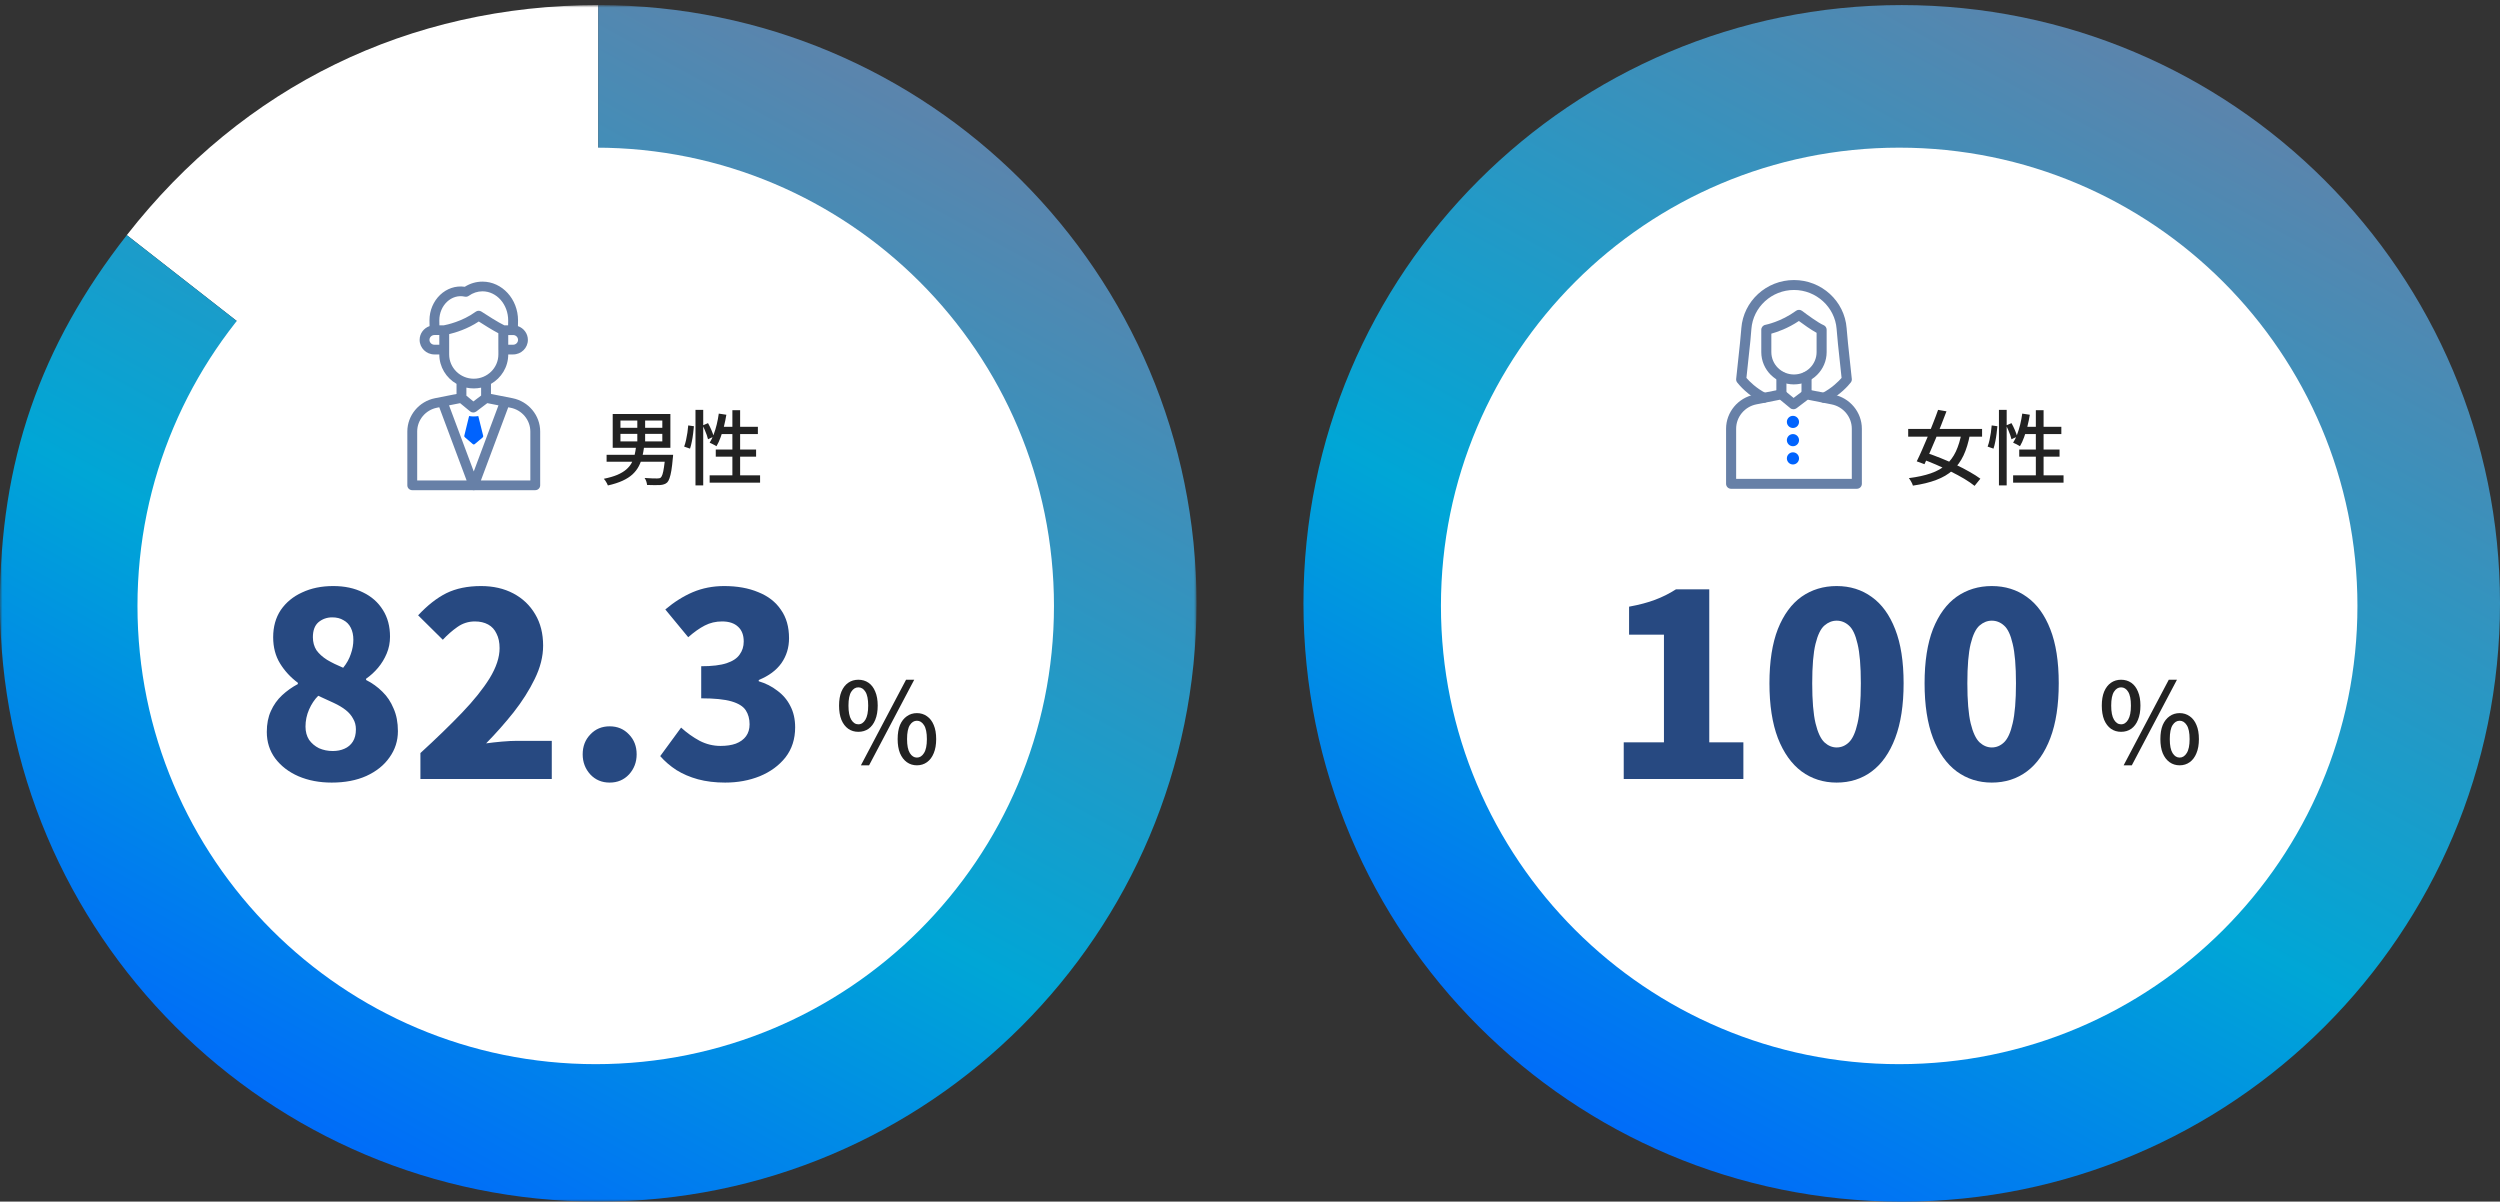 <svg width="491" height="236" viewBox="0 0 491 236" fill="none" xmlns="http://www.w3.org/2000/svg">
<rect x="0" y="0" width="491" height="236" fill="#333333" stroke="none"/>
<mask id="mask0_4607_8520" style="mask-type:luminance" maskUnits="userSpaceOnUse" x="0" y="1" width="235" height="235">
<path d="M235 1H0V236H235V1Z" fill="white"/>
</mask>
<g mask="url(#mask0_4607_8520)">
<path d="M117.5 118.5L24.901 46.181C47.765 16.905 80.371 1 117.5 1V118.5Z" fill="white"/>
<path d="M117.5 118.5V1C182.413 1 235 53.587 235 118.5C235 183.413 182.413 236 117.5 236C52.587 236 0 183.413 0 118.5C0 90.716 7.804 68.051 24.902 46.181L117.5 118.5Z" fill="url(#paint0_linear_4607_8520)"/>
<path d="M117 209C166.706 209 207 168.706 207 119C207 69.294 166.706 29 117 29C67.294 29 27 69.294 27 119C27 168.706 67.294 209 117 209Z" fill="white"/>
<path d="M65.15 153.7C62.717 153.7 60.534 153.283 58.6 152.45C56.7 151.617 55.184 150.45 54.05 148.95C52.95 147.45 52.4 145.717 52.4 143.75C52.4 142.183 52.667 140.817 53.2 139.65C53.734 138.45 54.467 137.417 55.4 136.55C56.334 135.683 57.367 134.95 58.5 134.35V134.1C57.067 133.033 55.9 131.767 55 130.3C54.1 128.833 53.65 127.117 53.65 125.15C53.65 123.083 54.15 121.3 55.15 119.8C56.184 118.3 57.584 117.15 59.35 116.35C61.117 115.517 63.15 115.1 65.45 115.1C67.684 115.1 69.634 115.517 71.3 116.35C72.967 117.15 74.267 118.3 75.2 119.8C76.134 121.267 76.6 123.017 76.6 125.05C76.6 126.217 76.384 127.317 75.95 128.35C75.517 129.383 74.95 130.317 74.25 131.15C73.55 131.983 72.767 132.7 71.9 133.3V133.55C73.1 134.15 74.167 134.917 75.1 135.85C76.034 136.75 76.767 137.85 77.3 139.15C77.867 140.417 78.15 141.9 78.15 143.6C78.15 145.5 77.6 147.217 76.5 148.75C75.434 150.283 73.917 151.5 71.95 152.4C70.017 153.267 67.75 153.7 65.15 153.7ZM67.4 131.15C68.1 130.283 68.6 129.383 68.9 128.45C69.234 127.517 69.4 126.583 69.4 125.65C69.4 124.75 69.234 123.967 68.9 123.3C68.567 122.633 68.084 122.133 67.45 121.8C66.85 121.433 66.117 121.25 65.25 121.25C64.217 121.25 63.317 121.567 62.55 122.2C61.817 122.833 61.45 123.817 61.45 125.15C61.45 126.117 61.684 126.967 62.15 127.7C62.65 128.4 63.35 129.033 64.25 129.6C65.15 130.133 66.2 130.65 67.4 131.15ZM65.35 147.5C66.217 147.5 66.984 147.35 67.65 147.05C68.35 146.75 68.9 146.283 69.3 145.65C69.7 145.017 69.9 144.217 69.9 143.25C69.9 142.45 69.717 141.75 69.35 141.15C69.017 140.517 68.534 139.95 67.9 139.45C67.267 138.95 66.484 138.483 65.55 138.05C64.65 137.617 63.634 137.15 62.5 136.65C61.767 137.383 61.167 138.283 60.7 139.35C60.234 140.417 60 141.533 60 142.7C60 143.7 60.234 144.567 60.7 145.3C61.2 146 61.85 146.55 62.65 146.95C63.484 147.317 64.384 147.5 65.35 147.5ZM82.569 153V147.9C85.669 145.067 88.386 142.433 90.719 140C93.052 137.567 94.869 135.3 96.169 133.2C97.469 131.067 98.119 129.1 98.119 127.3C98.119 126.167 97.919 125.217 97.519 124.45C97.153 123.65 96.603 123.05 95.869 122.65C95.136 122.25 94.269 122.05 93.269 122.05C92.002 122.05 90.853 122.417 89.819 123.15C88.819 123.85 87.869 124.683 86.969 125.65L82.119 120.85C83.953 118.883 85.802 117.433 87.669 116.5C89.569 115.567 91.836 115.1 94.469 115.1C96.869 115.1 98.986 115.583 100.819 116.55C102.652 117.517 104.085 118.883 105.119 120.65C106.152 122.383 106.669 124.433 106.669 126.8C106.669 128.933 106.119 131.117 105.019 133.35C103.952 135.55 102.569 137.733 100.869 139.9C99.169 142.033 97.369 144.067 95.469 146C96.403 145.867 97.436 145.75 98.569 145.65C99.736 145.55 100.735 145.5 101.569 145.5H108.369V153H82.569ZM119.738 153.7C118.204 153.7 116.938 153.167 115.938 152.1C114.938 151 114.438 149.683 114.438 148.15C114.438 146.583 114.938 145.283 115.938 144.25C116.938 143.183 118.204 142.65 119.738 142.65C121.271 142.65 122.538 143.183 123.538 144.25C124.538 145.283 125.038 146.583 125.038 148.15C125.038 149.683 124.538 151 123.538 152.1C122.538 153.167 121.271 153.7 119.738 153.7ZM142.417 153.7C140.45 153.7 138.667 153.483 137.067 153.05C135.5 152.617 134.1 152.017 132.867 151.25C131.633 150.45 130.567 149.533 129.667 148.5L133.767 142.9C134.9 143.933 136.117 144.8 137.417 145.5C138.717 146.167 140.083 146.5 141.517 146.5C142.683 146.5 143.683 146.35 144.517 146.05C145.383 145.717 146.05 145.233 146.517 144.6C146.983 143.967 147.217 143.183 147.217 142.25C147.217 141.183 146.967 140.267 146.467 139.5C145.967 138.733 145.033 138.15 143.667 137.75C142.3 137.35 140.317 137.15 137.717 137.15V130.85C139.85 130.85 141.517 130.65 142.717 130.25C143.917 129.85 144.767 129.283 145.267 128.55C145.8 127.817 146.067 126.967 146.067 126C146.067 124.733 145.7 123.767 144.967 123.1C144.233 122.4 143.183 122.05 141.817 122.05C140.583 122.05 139.45 122.317 138.417 122.85C137.383 123.383 136.3 124.15 135.167 125.15L130.667 119.7C132.4 118.233 134.2 117.1 136.067 116.3C137.967 115.5 140.017 115.1 142.217 115.1C144.783 115.1 147.017 115.5 148.917 116.3C150.85 117.067 152.333 118.217 153.367 119.75C154.433 121.25 154.967 123.117 154.967 125.35C154.967 127.183 154.467 128.817 153.467 130.25C152.467 131.65 150.983 132.75 149.017 133.55V133.8C150.383 134.2 151.6 134.817 152.667 135.65C153.767 136.45 154.617 137.45 155.217 138.65C155.85 139.85 156.167 141.25 156.167 142.85C156.167 145.15 155.533 147.117 154.267 148.75C153 150.35 151.317 151.583 149.217 152.45C147.15 153.283 144.883 153.7 142.417 153.7Z" fill="#274981"/>
<path d="M168.576 143.73C167.828 143.73 167.168 143.532 166.596 143.136C166.024 142.725 165.577 142.139 165.254 141.376C164.946 140.599 164.792 139.667 164.792 138.582C164.792 137.497 164.946 136.58 165.254 135.832C165.577 135.069 166.024 134.49 166.596 134.094C167.168 133.698 167.828 133.5 168.576 133.5C169.339 133.5 170.006 133.698 170.578 134.094C171.15 134.49 171.59 135.069 171.898 135.832C172.221 136.58 172.382 137.497 172.382 138.582C172.382 139.667 172.221 140.599 171.898 141.376C171.59 142.139 171.15 142.725 170.578 143.136C170.006 143.532 169.339 143.73 168.576 143.73ZM168.576 142.256C169.148 142.256 169.61 141.955 169.962 141.354C170.329 140.753 170.512 139.829 170.512 138.582C170.512 137.335 170.329 136.426 169.962 135.854C169.61 135.282 169.148 134.996 168.576 134.996C168.019 134.996 167.557 135.282 167.19 135.854C166.823 136.426 166.64 137.335 166.64 138.582C166.64 139.829 166.823 140.753 167.19 141.354C167.557 141.955 168.019 142.256 168.576 142.256ZM169.082 150.308L177.948 133.5H179.554L170.688 150.308H169.082ZM180.082 150.308C179.334 150.308 178.674 150.103 178.102 149.692C177.53 149.281 177.083 148.695 176.76 147.932C176.452 147.169 176.298 146.245 176.298 145.16C176.298 144.06 176.452 143.136 176.76 142.388C177.083 141.64 177.53 141.068 178.102 140.672C178.674 140.261 179.334 140.056 180.082 140.056C180.83 140.056 181.49 140.261 182.062 140.672C182.634 141.068 183.074 141.64 183.382 142.388C183.705 143.136 183.866 144.06 183.866 145.16C183.866 146.245 183.705 147.169 183.382 147.932C183.074 148.695 182.634 149.281 182.062 149.692C181.49 150.103 180.83 150.308 180.082 150.308ZM180.082 148.79C180.639 148.79 181.101 148.497 181.468 147.91C181.849 147.323 182.04 146.407 182.04 145.16C182.04 143.899 181.849 142.982 181.468 142.41C181.101 141.838 180.639 141.552 180.082 141.552C179.525 141.552 179.063 141.838 178.696 142.41C178.329 142.982 178.146 143.899 178.146 145.16C178.146 146.407 178.329 147.323 178.696 147.91C179.063 148.497 179.525 148.79 180.082 148.79Z" fill="#222222"/>
<path d="M121.856 85.216V86.688H130.08V85.216H121.856ZM121.856 82.592V84.016H130.08V82.592H121.856ZM120.336 81.312H131.664V87.952H120.336V81.312ZM125.168 81.904H126.704V87.328H125.168V81.904ZM119.136 89.328H131.312V90.688H119.136V89.328ZM130.656 89.328H132.208C132.208 89.328 132.203 89.365 132.192 89.44C132.192 89.515 132.187 89.6 132.176 89.696C132.165 89.792 132.155 89.877 132.144 89.952C132.059 90.944 131.963 91.765 131.856 92.416C131.749 93.056 131.627 93.563 131.488 93.936C131.36 94.309 131.211 94.581 131.04 94.752C130.837 94.933 130.624 95.056 130.4 95.12C130.187 95.195 129.925 95.243 129.616 95.264C129.349 95.285 128.987 95.291 128.528 95.28C128.08 95.28 127.6 95.269 127.088 95.248C127.067 95.035 127.013 94.795 126.928 94.528C126.843 94.272 126.731 94.053 126.592 93.872C127.104 93.915 127.589 93.941 128.048 93.952C128.517 93.963 128.848 93.968 129.04 93.968C129.221 93.968 129.365 93.957 129.472 93.936C129.579 93.915 129.675 93.872 129.76 93.808C129.888 93.701 130.005 93.488 130.112 93.168C130.219 92.837 130.315 92.379 130.4 91.792C130.496 91.195 130.581 90.443 130.656 89.536V89.328ZM124.928 87.696H126.512C126.416 88.421 126.288 89.115 126.128 89.776C125.968 90.427 125.739 91.035 125.44 91.6C125.141 92.165 124.736 92.688 124.224 93.168C123.712 93.637 123.061 94.053 122.272 94.416C121.483 94.779 120.523 95.088 119.392 95.344C119.349 95.205 119.28 95.056 119.184 94.896C119.099 94.736 119.003 94.576 118.896 94.416C118.789 94.256 118.688 94.128 118.592 94.032C119.637 93.819 120.517 93.563 121.232 93.264C121.947 92.955 122.528 92.608 122.976 92.224C123.435 91.829 123.792 91.397 124.048 90.928C124.304 90.459 124.496 89.957 124.624 89.424C124.752 88.88 124.853 88.304 124.928 87.696ZM136.592 80.496H138.112V95.328H136.592V80.496ZM135.168 83.552L136.288 83.712C136.256 84.149 136.203 84.635 136.128 85.168C136.064 85.701 135.979 86.224 135.872 86.736C135.776 87.248 135.659 87.707 135.52 88.112L134.368 87.712C134.507 87.349 134.629 86.928 134.736 86.448C134.843 85.968 134.933 85.477 135.008 84.976C135.083 84.464 135.136 83.989 135.168 83.552ZM138.016 83.552L139.056 83.104C139.291 83.52 139.515 83.979 139.728 84.48C139.941 84.981 140.091 85.403 140.176 85.744L139.056 86.272C139.003 86.037 138.923 85.765 138.816 85.456C138.709 85.147 138.581 84.821 138.432 84.48C138.293 84.139 138.155 83.829 138.016 83.552ZM141.168 81.232L142.656 81.456C142.528 82.245 142.368 83.019 142.176 83.776C141.984 84.533 141.765 85.243 141.52 85.904C141.285 86.555 141.019 87.131 140.72 87.632C140.624 87.568 140.491 87.493 140.32 87.408C140.16 87.312 139.995 87.227 139.824 87.152C139.653 87.067 139.504 86.997 139.376 86.944C139.675 86.485 139.936 85.952 140.16 85.344C140.395 84.725 140.597 84.064 140.768 83.36C140.939 82.656 141.072 81.947 141.168 81.232ZM141.424 83.824H148.848V85.248H140.976L141.424 83.824ZM143.84 80.56H145.36V94.176H143.84V80.56ZM140.576 88.288H148.496V89.696H140.576V88.288ZM139.376 93.36H149.28V94.8H139.376V93.36Z" fill="#222222"/>
<path fill-rule="evenodd" clip-rule="evenodd" d="M101.724 64.05C102.859 64.439 103.676 65.503 103.676 66.753C103.676 68.33 102.377 69.612 100.776 69.612H99.818C99.818 72.08 98.453 74.24 96.428 75.395V77.371L100.652 78.205C103.803 78.827 106.091 81.578 106.091 84.751V95.317C106.091 95.845 105.658 96.269 105.126 96.269V96.272H93.315C93.22 96.3 93.123 96.312 93.028 96.31C92.944 96.309 92.859 96.296 92.775 96.272H80.968C80.433 96.272 80 95.845 80 95.32V84.754C80 81.585 82.288 78.83 85.439 78.208L89.663 77.375V75.391C87.642 74.235 86.28 72.077 86.28 69.612H85.315C83.717 69.612 82.415 68.33 82.415 66.753C82.415 65.502 83.231 64.436 84.368 64.049C84.351 63.503 84.347 62.948 84.347 62.937C84.347 58.907 87.61 55.79 91.285 56.322C92.341 55.658 93.534 55.31 94.763 55.31C98.611 55.31 101.743 58.733 101.743 62.937C101.743 63.039 101.739 63.552 101.724 64.05ZM87.171 63.893H86.297C86.287 63.533 86.28 63.148 86.28 62.937C86.28 59.925 88.709 57.68 91.282 58.261C91.556 58.32 91.841 58.264 92.067 58.101C92.873 57.52 93.802 57.215 94.76 57.215C97.544 57.215 99.807 59.782 99.807 62.937C99.807 63.154 99.801 63.535 99.792 63.893H99.051C97.96 63.389 95.463 61.796 94.549 61.193C94.207 60.97 93.764 60.981 93.436 61.221C90.789 63.161 87.688 63.797 87.171 63.893ZM86.28 65.797V67.705H85.315C84.78 67.705 84.347 67.277 84.347 66.753C84.347 66.228 84.784 65.801 85.315 65.801V65.797H86.28ZM94.492 76.135V77.687L92.975 78.841L91.599 77.709V76.133C92.065 76.234 92.549 76.287 93.046 76.287H93.053C93.547 76.287 94.028 76.234 94.492 76.135ZM104.158 94.365H94.447L99.819 79.991L100.276 80.081C102.525 80.522 104.158 82.489 104.158 84.754V94.365ZM95.703 79.177L97.899 79.611L93.045 92.599L88.191 79.61L90.367 79.181L92.331 80.797C92.679 81.085 93.179 81.092 93.538 80.821L95.703 79.177ZM85.819 80.077L86.271 79.988L91.643 94.365H81.933L81.936 94.362V84.751C81.936 82.489 83.569 80.522 85.819 80.077ZM100.776 65.801H99.818V67.705H100.776C101.307 67.705 101.744 67.277 101.744 66.753C101.744 66.228 101.311 65.801 100.776 65.801ZM97.882 69.612V68.777C97.877 68.739 97.875 68.7 97.875 68.66V65.445C96.706 64.843 94.941 63.728 94.031 63.142C91.786 64.633 89.426 65.335 88.216 65.622V69.612C88.216 72.243 90.385 74.379 93.049 74.379C95.714 74.379 97.882 72.239 97.882 69.612Z" fill="#6780A7"/>
<path d="M94.904 85.619L93.937 81.715C93.34 81.816 92.726 81.814 92.13 81.712L91.187 85.576C91.175 85.639 91.183 85.703 91.21 85.762C91.236 85.821 91.281 85.873 91.338 85.912L92.817 87.181C93.035 87.341 93.058 87.344 93.281 87.187L94.744 85.957C94.804 85.919 94.85 85.867 94.878 85.807C94.906 85.748 94.915 85.683 94.904 85.619Z" fill="#0063FE"/>
</g>
<path d="M373.5 236C438.393 236 491 183.393 491 118.5C491 53.606 438.393 1 373.5 1C308.607 1 256 53.606 256 118.5C256 183.393 308.607 236 373.5 236Z" fill="url(#paint1_linear_4607_8520)"/>
<path d="M373 209C422.706 209 463 168.706 463 119C463 69.294 422.706 29 373 29C323.294 29 283 69.294 283 119C283 168.706 323.294 209 373 209Z" fill="white"/>
<path d="M318.9 153V145.8H326.8V124.65H319.95V119.15C321.95 118.783 323.65 118.333 325.05 117.8C326.483 117.267 327.85 116.583 329.15 115.75H335.7V145.8H342.4V153H318.9ZM360.719 153.7C358.119 153.7 355.819 152.967 353.819 151.5C351.852 150.033 350.302 147.85 349.169 144.95C348.069 142.05 347.519 138.467 347.519 134.2C347.519 129.933 348.069 126.383 349.169 123.55C350.302 120.717 351.852 118.6 353.819 117.2C355.819 115.8 358.119 115.1 360.719 115.1C363.352 115.1 365.652 115.817 367.619 117.25C369.585 118.65 371.119 120.767 372.219 123.6C373.319 126.4 373.869 129.933 373.869 134.2C373.869 138.467 373.319 142.05 372.219 144.95C371.119 147.85 369.585 150.033 367.619 151.5C365.652 152.967 363.352 153.7 360.719 153.7ZM360.719 146.8C361.619 146.8 362.419 146.467 363.119 145.8C363.852 145.1 364.419 143.85 364.819 142.05C365.252 140.217 365.469 137.6 365.469 134.2C365.469 130.8 365.252 128.217 364.819 126.45C364.419 124.683 363.852 123.483 363.119 122.85C362.419 122.217 361.619 121.9 360.719 121.9C359.852 121.9 359.052 122.217 358.319 122.85C357.585 123.483 357.002 124.683 356.569 126.45C356.135 128.217 355.919 130.8 355.919 134.2C355.919 137.6 356.135 140.217 356.569 142.05C357.002 143.85 357.585 145.1 358.319 145.8C359.052 146.467 359.852 146.8 360.719 146.8ZM391.188 153.7C388.588 153.7 386.288 152.967 384.288 151.5C382.321 150.033 380.771 147.85 379.638 144.95C378.538 142.05 377.988 138.467 377.988 134.2C377.988 129.933 378.538 126.383 379.638 123.55C380.771 120.717 382.321 118.6 384.288 117.2C386.288 115.8 388.588 115.1 391.188 115.1C393.821 115.1 396.121 115.817 398.088 117.25C400.054 118.65 401.588 120.767 402.688 123.6C403.788 126.4 404.338 129.933 404.338 134.2C404.338 138.467 403.788 142.05 402.688 144.95C401.588 147.85 400.054 150.033 398.088 151.5C396.121 152.967 393.821 153.7 391.188 153.7ZM391.188 146.8C392.088 146.8 392.888 146.467 393.588 145.8C394.321 145.1 394.888 143.85 395.288 142.05C395.721 140.217 395.938 137.6 395.938 134.2C395.938 130.8 395.721 128.217 395.288 126.45C394.888 124.683 394.321 123.483 393.588 122.85C392.888 122.217 392.088 121.9 391.188 121.9C390.321 121.9 389.521 122.217 388.787 122.85C388.054 123.483 387.471 124.683 387.038 126.45C386.604 128.217 386.388 130.8 386.388 134.2C386.388 137.6 386.604 140.217 387.038 142.05C387.471 143.85 388.054 145.1 388.787 145.8C389.521 146.467 390.321 146.8 391.188 146.8Z" fill="#274981"/>
<path d="M416.576 143.73C415.828 143.73 415.168 143.532 414.596 143.136C414.024 142.725 413.577 142.139 413.254 141.376C412.946 140.599 412.792 139.667 412.792 138.582C412.792 137.497 412.946 136.58 413.254 135.832C413.577 135.069 414.024 134.49 414.596 134.094C415.168 133.698 415.828 133.5 416.576 133.5C417.339 133.5 418.006 133.698 418.578 134.094C419.15 134.49 419.59 135.069 419.898 135.832C420.221 136.58 420.382 137.497 420.382 138.582C420.382 139.667 420.221 140.599 419.898 141.376C419.59 142.139 419.15 142.725 418.578 143.136C418.006 143.532 417.339 143.73 416.576 143.73ZM416.576 142.256C417.148 142.256 417.61 141.955 417.962 141.354C418.329 140.753 418.512 139.829 418.512 138.582C418.512 137.335 418.329 136.426 417.962 135.854C417.61 135.282 417.148 134.996 416.576 134.996C416.019 134.996 415.557 135.282 415.19 135.854C414.823 136.426 414.64 137.335 414.64 138.582C414.64 139.829 414.823 140.753 415.19 141.354C415.557 141.955 416.019 142.256 416.576 142.256ZM417.082 150.308L425.948 133.5H427.554L418.688 150.308H417.082ZM428.082 150.308C427.334 150.308 426.674 150.103 426.102 149.692C425.53 149.281 425.083 148.695 424.76 147.932C424.452 147.169 424.298 146.245 424.298 145.16C424.298 144.06 424.452 143.136 424.76 142.388C425.083 141.64 425.53 141.068 426.102 140.672C426.674 140.261 427.334 140.056 428.082 140.056C428.83 140.056 429.49 140.261 430.062 140.672C430.634 141.068 431.074 141.64 431.382 142.388C431.705 143.136 431.866 144.06 431.866 145.16C431.866 146.245 431.705 147.169 431.382 147.932C431.074 148.695 430.634 149.281 430.062 149.692C429.49 150.103 428.83 150.308 428.082 150.308ZM428.082 148.79C428.639 148.79 429.101 148.497 429.468 147.91C429.849 147.323 430.04 146.407 430.04 145.16C430.04 143.899 429.849 142.982 429.468 142.41C429.101 141.838 428.639 141.552 428.082 141.552C427.525 141.552 427.063 141.838 426.696 142.41C426.329 142.982 426.146 143.899 426.146 145.16C426.146 146.407 426.329 147.323 426.696 147.91C427.063 148.497 427.525 148.79 428.082 148.79Z" fill="#222222"/>
<path d="M374.768 84.24H389.28V85.76H374.768V84.24ZM380.64 80.496L382.288 80.784C381.979 81.627 381.637 82.512 381.264 83.44C380.901 84.368 380.528 85.296 380.144 86.224C379.76 87.152 379.381 88.037 379.008 88.88C378.635 89.723 378.288 90.485 377.968 91.168L376.448 90.608C376.768 89.968 377.109 89.232 377.472 88.4C377.845 87.568 378.219 86.699 378.592 85.792C378.965 84.875 379.328 83.963 379.68 83.056C380.043 82.149 380.363 81.296 380.64 80.496ZM385.264 84.96L386.896 85.328C386.597 86.928 386.176 88.304 385.632 89.456C385.088 90.608 384.379 91.579 383.504 92.368C382.64 93.147 381.568 93.776 380.288 94.256C379.008 94.747 377.477 95.12 375.696 95.376C375.632 95.141 375.52 94.885 375.36 94.608C375.211 94.331 375.056 94.096 374.896 93.904C376.581 93.691 378.021 93.376 379.216 92.96C380.411 92.544 381.403 91.989 382.192 91.296C382.992 90.592 383.637 89.723 384.128 88.688C384.619 87.643 384.997 86.4 385.264 84.96ZM377.376 90.128L378.384 88.944C379.269 89.243 380.203 89.589 381.184 89.984C382.176 90.379 383.152 90.805 384.112 91.264C385.072 91.712 385.968 92.176 386.8 92.656C387.643 93.125 388.357 93.579 388.944 94.016L387.808 95.424C387.264 94.987 386.587 94.523 385.776 94.032C384.965 93.552 384.085 93.077 383.136 92.608C382.187 92.128 381.216 91.675 380.224 91.248C379.243 90.821 378.293 90.448 377.376 90.128ZM392.592 80.496H394.112V95.328H392.592V80.496ZM391.168 83.552L392.288 83.712C392.256 84.149 392.203 84.635 392.128 85.168C392.064 85.701 391.979 86.224 391.872 86.736C391.776 87.248 391.659 87.707 391.52 88.112L390.368 87.712C390.507 87.349 390.629 86.928 390.736 86.448C390.843 85.968 390.933 85.477 391.008 84.976C391.083 84.464 391.136 83.989 391.168 83.552ZM394.016 83.552L395.056 83.104C395.291 83.52 395.515 83.979 395.728 84.48C395.941 84.981 396.091 85.403 396.176 85.744L395.056 86.272C395.003 86.037 394.923 85.765 394.816 85.456C394.709 85.147 394.581 84.821 394.432 84.48C394.293 84.139 394.155 83.829 394.016 83.552ZM397.168 81.232L398.656 81.456C398.528 82.245 398.368 83.019 398.176 83.776C397.984 84.533 397.765 85.243 397.52 85.904C397.285 86.555 397.019 87.131 396.72 87.632C396.624 87.568 396.491 87.493 396.32 87.408C396.16 87.312 395.995 87.227 395.824 87.152C395.653 87.067 395.504 86.997 395.376 86.944C395.675 86.485 395.936 85.952 396.16 85.344C396.395 84.725 396.597 84.064 396.768 83.36C396.939 82.656 397.072 81.947 397.168 81.232ZM397.424 83.824H404.848V85.248H396.976L397.424 83.824ZM399.84 80.56H401.36V94.176H399.84V80.56ZM396.576 88.288H404.496V89.696H396.576V88.288ZM395.376 93.36H405.28V94.8H395.376V93.36Z" fill="#222222"/>
<path d="M364.684 96H339.99C339.443 96 339 95.562 339 95.025V84.207C339 80.962 341.339 78.141 344.559 77.504L349.672 76.494C349.964 76.437 350.27 76.512 350.5 76.7L352.263 78.152L354.202 76.675C354.429 76.505 354.721 76.437 354.998 76.49L360.111 77.501C363.331 78.138 365.67 80.955 365.67 84.203V95.021C365.67 95.562 365.227 95.996 364.684 95.996V96ZM340.975 94.047H363.694V84.207C363.694 81.887 362.025 79.874 359.726 79.422L355.052 78.497L352.839 80.18C352.472 80.457 351.961 80.45 351.605 80.155L349.597 78.5L344.948 79.418C342.649 79.874 340.979 81.887 340.979 84.203V94.043L340.975 94.047Z" fill="#6780A7"/>
<path d="M352.335 75.498C348.794 75.498 345.916 72.652 345.916 69.151V64.758C345.916 64.288 346.254 63.883 346.722 63.797C346.751 63.79 349.78 63.21 352.734 61.044C353.091 60.784 353.576 60.788 353.925 61.054C354.771 61.698 357.171 63.456 358.146 63.854C358.513 64.007 358.754 64.363 358.754 64.754V69.148C358.754 72.648 355.876 75.494 352.335 75.494V75.498ZM347.891 65.53V69.155C347.891 71.577 349.885 73.548 352.335 73.548C354.785 73.548 356.779 71.577 356.779 69.155V65.366C355.67 64.761 354.141 63.666 353.303 63.043C351.112 64.512 349.003 65.224 347.891 65.53Z" fill="#6780A7"/>
<path d="M354.803 78.426C354.256 78.426 353.814 77.988 353.814 77.451V73.989C353.814 73.449 354.256 73.015 354.803 73.015C355.35 73.015 355.793 73.452 355.793 73.989V77.451C355.793 77.992 355.35 78.426 354.803 78.426Z" fill="#6780A7"/>
<path d="M349.867 78.426C349.32 78.426 348.877 77.988 348.877 77.451V73.989C348.877 73.449 349.32 73.015 349.867 73.015C350.413 73.015 350.856 73.452 350.856 73.989V77.451C350.856 77.992 350.413 78.426 349.867 78.426Z" fill="#6780A7"/>
<path d="M345.973 78.999C343.249 77.601 341.62 75.676 341.184 75.121C341.029 74.922 340.957 74.673 340.983 74.42C341.85 66.11 341.785 67.206 341.972 64.772L341.997 64.463C342.408 59.13 346.92 55 352.339 55C357.757 55 362.27 59.12 362.68 64.463L362.705 64.772C362.892 67.184 362.824 66.082 363.694 74.42C363.72 74.669 363.648 74.922 363.493 75.118C363.061 75.672 361.438 77.587 358.697 78.995C358.211 79.244 357.617 79.059 357.365 78.579C357.113 78.102 357.3 77.512 357.786 77.263C359.805 76.228 361.136 74.854 361.687 74.221C360.87 66.388 360.927 67.405 360.737 64.918L360.712 64.609C360.381 60.315 356.703 56.95 352.342 56.95C347.981 56.95 344.304 60.29 343.973 64.609C343.912 65.416 343.854 66.181 343.775 66.928L342.998 74.221C343.581 74.897 344.89 76.238 346.891 77.263C347.377 77.512 347.564 78.099 347.312 78.579C347.06 79.056 346.466 79.244 345.981 78.995L345.973 78.999Z" fill="#6780A7"/>
<path d="M352.136 87.64C352.795 87.64 353.33 87.106 353.33 86.446C353.33 85.787 352.795 85.252 352.136 85.252C351.476 85.252 350.941 85.787 350.941 86.446C350.941 87.106 351.476 87.64 352.136 87.64Z" fill="#0063FE"/>
<path d="M352.136 84.058C352.795 84.058 353.33 83.524 353.33 82.864C353.33 82.205 352.795 81.67 352.136 81.67C351.476 81.67 350.941 82.205 350.941 82.864C350.941 83.524 351.476 84.058 352.136 84.058Z" fill="#0063FE"/>
<path d="M352.136 91.223C352.795 91.223 353.33 90.689 353.33 90.029C353.33 89.37 352.795 88.835 352.136 88.835C351.476 88.835 350.941 89.37 350.941 90.029C350.941 90.689 351.476 91.223 352.136 91.223Z" fill="#0063FE"/>
<defs>
<linearGradient id="paint0_linear_4607_8520" x1="186" y1="1" x2="57" y2="236" gradientUnits="userSpaceOnUse">
<stop stop-color="#6780A7"/>
<stop offset="0.605" stop-color="#00A6D6"/>
<stop offset="1" stop-color="#0063FE"/>
</linearGradient>
<linearGradient id="paint1_linear_4607_8520" x1="442" y1="1" x2="313" y2="236" gradientUnits="userSpaceOnUse">
<stop stop-color="#6780A7"/>
<stop offset="0.605" stop-color="#00A6D6"/>
<stop offset="1" stop-color="#0063FE"/>
</linearGradient>
</defs>
</svg>
